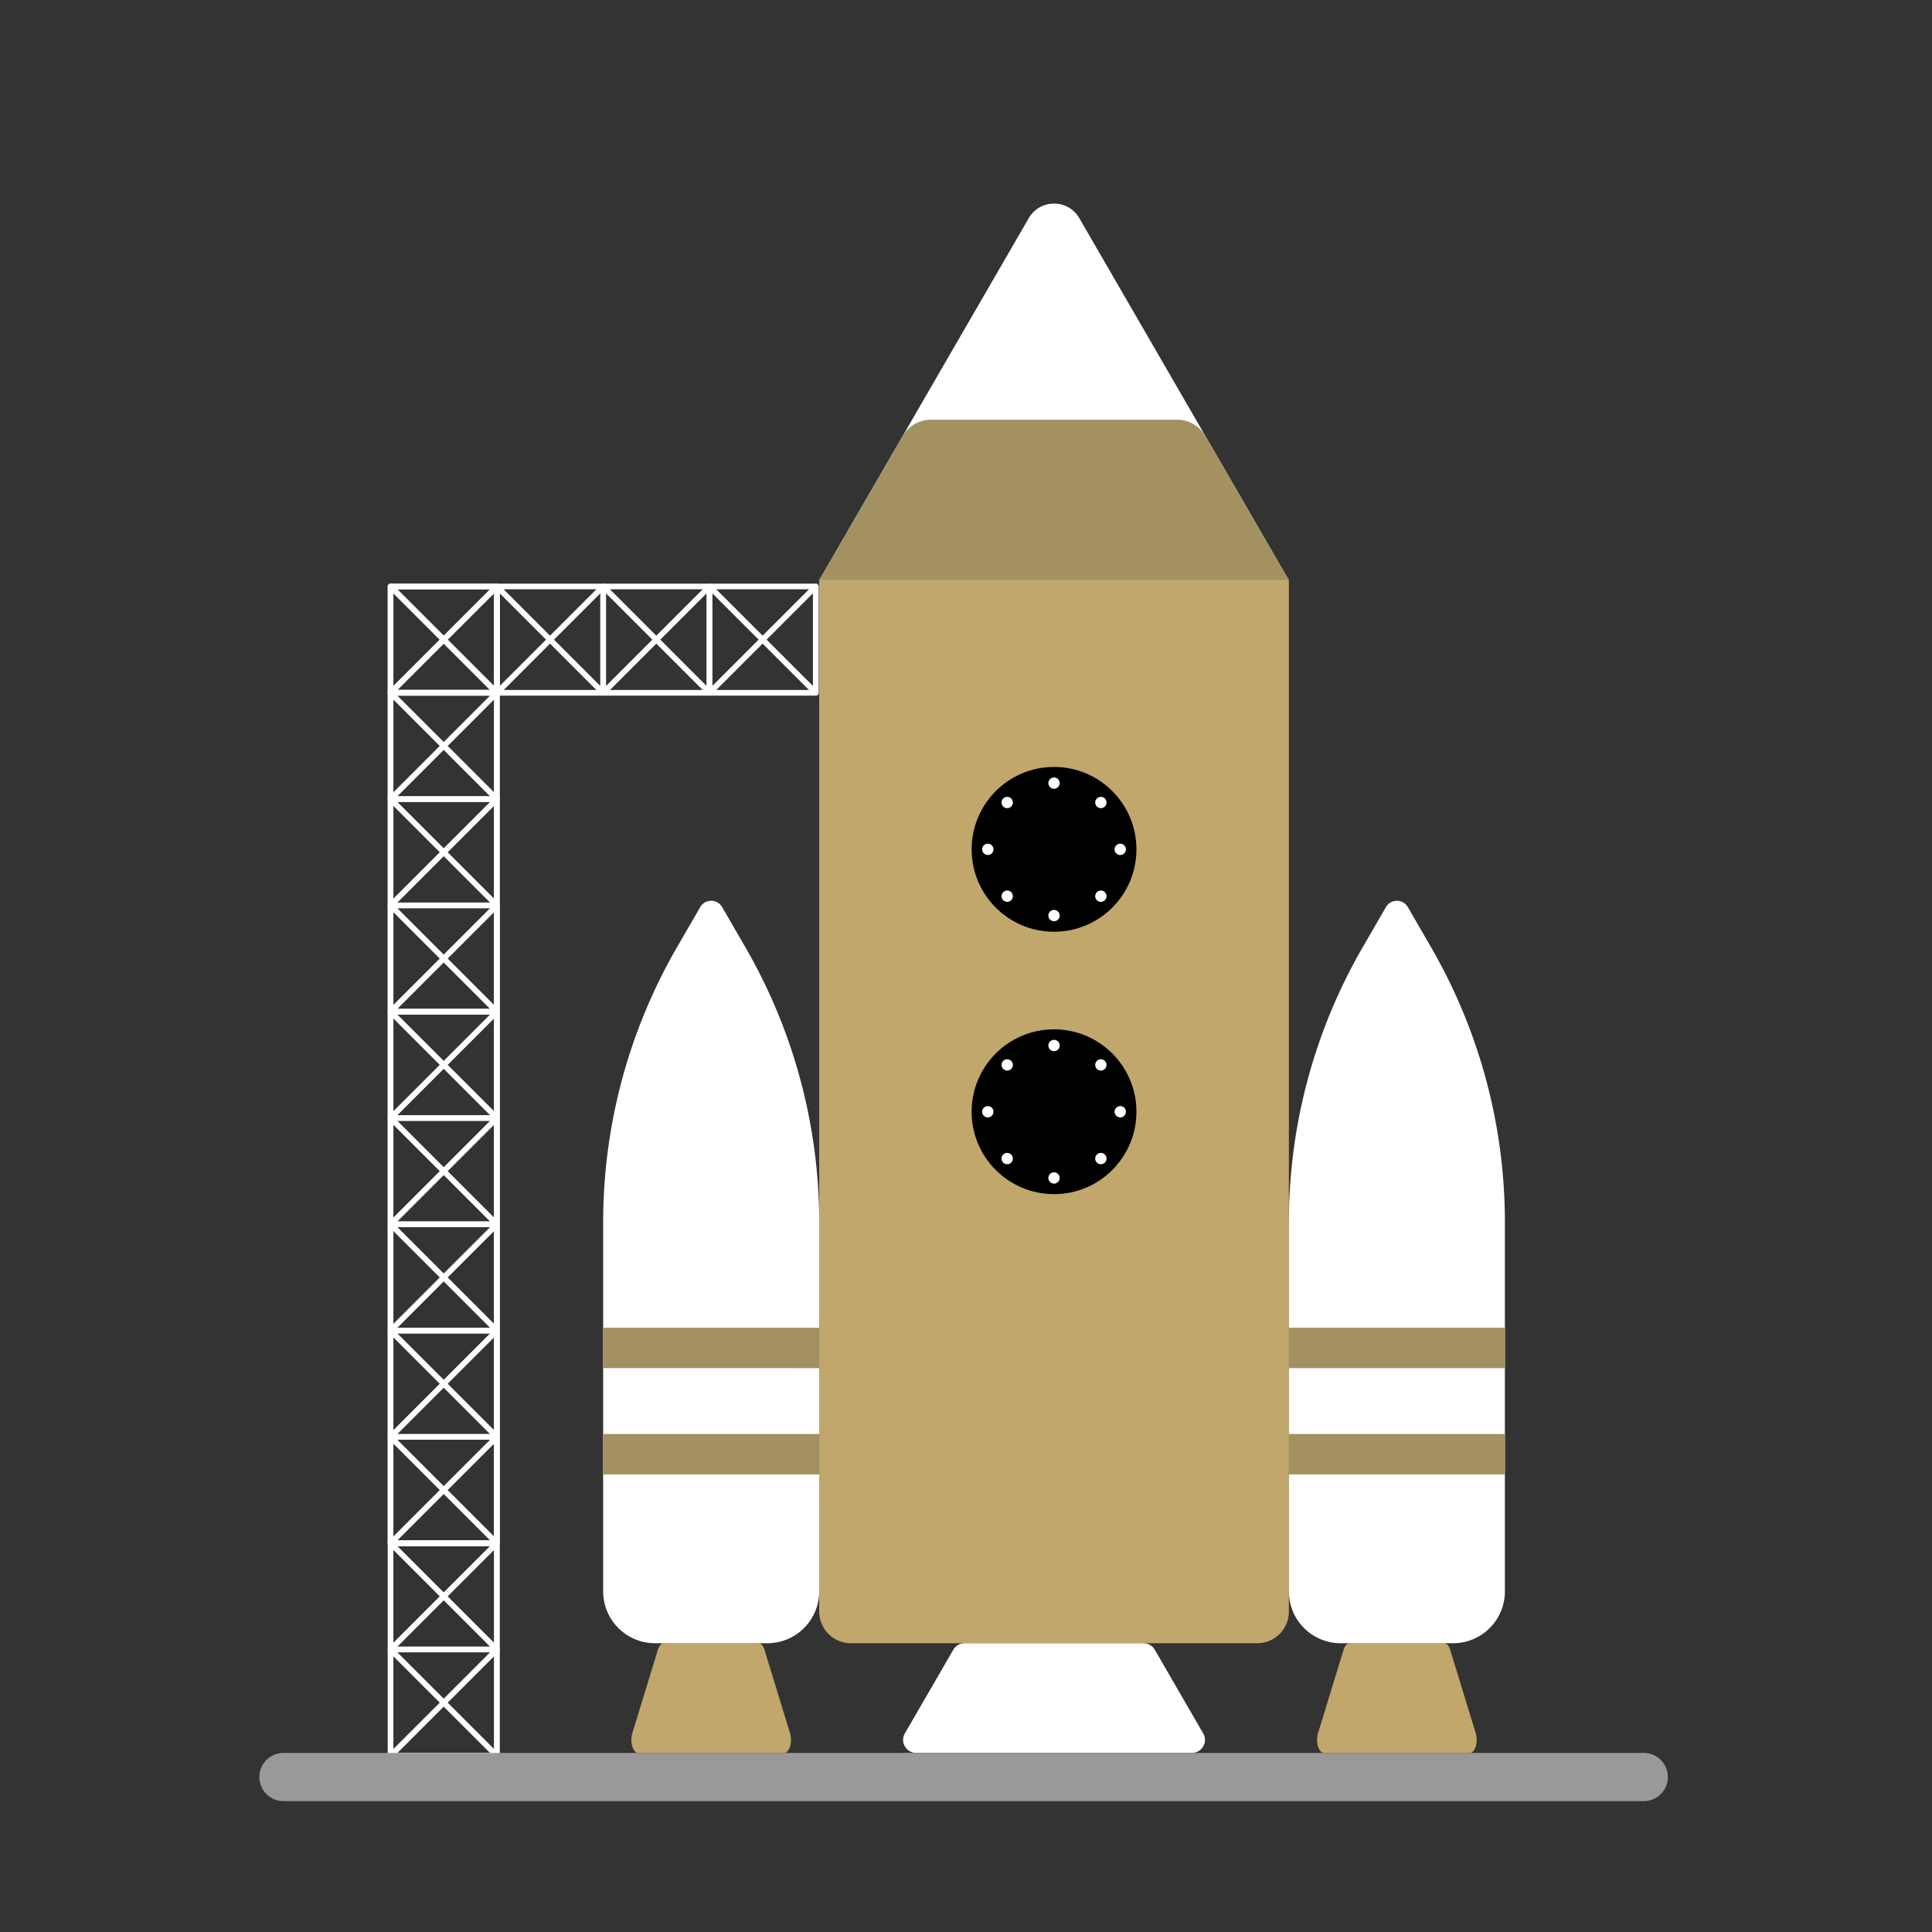 <?xml version="1.0" encoding="utf-8"?>
<svg xmlns="http://www.w3.org/2000/svg" viewBox="0 0 2000 2000">
  <rect x="0" y="0" width="2000" height="2000" fill="#333333" stroke="none"/>
  <path d="M1301.496 1701.08H880.764c-18.074 0-32.727-14.652-32.727-32.727V600.656h486.185v1067.698c0 18.074-14.652 32.726-32.726 32.726z" fill="#c1a76b"/>
  <path d="M848.037 600.656l216.913-374.818c11.649-20.129 40.71-20.129 52.36 0l216.913 374.818H848.037z" fill="#fff"/>
  <path d="M1334.222 600.656H848.037l86.376-149.255a33.826 33.826 0 0129.279-16.884h254.876a33.83 33.83 0 0129.279 16.884l86.375 149.255z" fill="#a39161"/>
  <path d="M1233.906 1814.603H948.354c-10.363 0-16.835-11.223-11.644-20.192l50.126-86.616a13.454 13.454 0 0111.644-6.715h185.3c4.802 0 9.239 2.559 11.644 6.715l50.126 86.616c5.19 8.969-1.282 20.192-11.644 20.192z" fill="#fff"/>
  <path d="M811.742 1814.603H660.69c-5.482 0-8.905-11.223-6.159-20.192l26.516-86.616c1.272-4.156 3.62-6.715 6.159-6.715h98.02c2.54 0 4.887 2.559 6.159 6.715l26.516 86.616c2.746 8.969-.678 20.192-6.159 20.192z" fill="#c1a76b"/>
  <path fill="none" stroke="#fff" stroke-width="5.825" stroke-linecap="round" stroke-linejoin="round" stroke-miterlimit="10" d="M404.31 1597.518V607.135h110.043v990.383z"/>
  <path fill="none" stroke="#fff" stroke-width="5.825" stroke-linecap="round" stroke-linejoin="round" stroke-miterlimit="10" d="M514.352 717.178H404.31V607.135z"/>
  <path fill="none" stroke="#fff" stroke-width="5.825" stroke-linecap="round" stroke-linejoin="round" stroke-miterlimit="10" d="M514.352 827.22H404.31V717.178z"/>
  <path fill="none" stroke="#fff" stroke-width="5.825" stroke-linecap="round" stroke-linejoin="round" stroke-miterlimit="10" d="M514.352 937.263H404.31V827.22z"/>
  <path fill="none" stroke="#fff" stroke-width="5.825" stroke-linecap="round" stroke-linejoin="round" stroke-miterlimit="10" d="M514.352 1047.305H404.31V937.263z"/>
  <path fill="none" stroke="#fff" stroke-width="5.825" stroke-linecap="round" stroke-linejoin="round" stroke-miterlimit="10" d="M514.352 1157.348H404.31v-110.043z"/>
  <path fill="none" stroke="#fff" stroke-width="5.825" stroke-linecap="round" stroke-linejoin="round" stroke-miterlimit="10" d="M514.352 1267.39H404.31v-110.042z"/>
  <path fill="none" stroke="#fff" stroke-width="5.825" stroke-linecap="round" stroke-linejoin="round" stroke-miterlimit="10" d="M514.352 1377.433H404.31V1267.39z"/>
  <path fill="none" stroke="#fff" stroke-width="5.825" stroke-linecap="round" stroke-linejoin="round" stroke-miterlimit="10" d="M514.352 1487.475H404.31v-110.042z"/>
  <path fill="none" stroke="#fff" stroke-width="5.825" stroke-linecap="round" stroke-linejoin="round" stroke-miterlimit="10" d="M514.352 1597.518H404.31v-110.043z"/>
  <path fill="none" stroke="#fff" stroke-width="5.825" stroke-linecap="round" stroke-linejoin="round" stroke-miterlimit="10" d="M514.352 1487.475v110.043H404.31z"/>
  <path fill="none" stroke="#fff" stroke-width="5.825" stroke-linecap="round" stroke-linejoin="round" stroke-miterlimit="10" d="M514.352 1377.433v110.042H404.31z"/>
  <path fill="none" stroke="#fff" stroke-width="5.825" stroke-linecap="round" stroke-linejoin="round" stroke-miterlimit="10" d="M514.352 1267.39v110.043H404.31z"/>
  <path fill="none" stroke="#fff" stroke-width="5.492" stroke-linecap="round" stroke-linejoin="round" stroke-miterlimit="10" d="M404.31 1817.603v-880.34h110.042v880.34z"/>
  <path fill="none" stroke="#fff" stroke-width="5.825" stroke-linecap="round" stroke-linejoin="round" stroke-miterlimit="10" d="M514.352 1707.56H404.31v-110.042z"/>
  <path fill="none" stroke="#fff" stroke-width="5.825" stroke-linecap="round" stroke-linejoin="round" stroke-miterlimit="10" d="M514.352 1817.603H404.31V1707.56z"/>
  <path fill="none" stroke="#fff" stroke-width="5.825" stroke-linecap="round" stroke-linejoin="round" stroke-miterlimit="10" d="M514.352 1707.56v110.043H404.31z"/>
  <path fill="none" stroke="#fff" stroke-width="5.825" stroke-linecap="round" stroke-linejoin="round" stroke-miterlimit="10" d="M514.352 1597.518v110.042H404.31z"/>
  <path fill="none" stroke="#fff" stroke-width="5.825" stroke-linecap="round" stroke-linejoin="round" stroke-miterlimit="10" d="M514.352 1157.348v110.042H404.31z"/>
  <path fill="none" stroke="#fff" stroke-width="5.825" stroke-linecap="round" stroke-linejoin="round" stroke-miterlimit="10" d="M514.352 1047.305v110.043H404.31z"/>
  <path fill="none" stroke="#fff" stroke-width="5.825" stroke-linecap="round" stroke-linejoin="round" stroke-miterlimit="10" d="M514.352 937.263v110.042H404.31z"/>
  <path fill="none" stroke="#fff" stroke-width="5.825" stroke-linecap="round" stroke-linejoin="round" stroke-miterlimit="10" d="M514.352 827.22v110.043H404.31z"/>
  <path fill="none" stroke="#fff" stroke-width="5.825" stroke-linecap="round" stroke-linejoin="round" stroke-miterlimit="10" d="M514.352 717.178V827.22H404.31z"/>
  <path fill="none" stroke="#fff" stroke-width="5.825" stroke-linecap="round" stroke-linejoin="round" stroke-miterlimit="10" d="M514.352 607.135v110.043H404.31z"/>
  <path fill="none" stroke="#fff" stroke-width="3.883" stroke-linecap="round" stroke-linejoin="round" stroke-miterlimit="10" d="M844.48 717.178H404.31V607.135h440.17z"/>
  <path fill="none" stroke="#fff" stroke-width="5.825" stroke-linecap="round" stroke-linejoin="round" stroke-miterlimit="10" d="M514.352 607.135v110.043H404.31z"/>
  <path fill="none" stroke="#fff" stroke-width="5.825" stroke-linecap="round" stroke-linejoin="round" stroke-miterlimit="10" d="M624.395 607.135v110.043H514.352z"/>
  <path fill="none" stroke="#fff" stroke-width="5.825" stroke-linecap="round" stroke-linejoin="round" stroke-miterlimit="10" d="M734.438 607.135v110.043H624.395z"/>
  <path fill="none" stroke="#fff" stroke-width="5.825" stroke-linecap="round" stroke-linejoin="round" stroke-miterlimit="10" d="M844.48 607.135v110.043H734.438z"/>
  <path fill="none" stroke="#fff" stroke-width="5.825" stroke-linecap="round" stroke-linejoin="round" stroke-miterlimit="10" d="M734.438 607.135H844.48v110.043z"/>
  <path fill="none" stroke="#fff" stroke-width="5.825" stroke-linecap="round" stroke-linejoin="round" stroke-miterlimit="10" d="M624.395 607.135h110.043v110.043z"/>
  <path fill="none" stroke="#fff" stroke-width="5.825" stroke-linecap="round" stroke-linejoin="round" stroke-miterlimit="10" d="M514.352 607.135h110.043v110.043z"/>
  <path fill="none" stroke="#fff" stroke-width="5.825" stroke-linecap="round" stroke-linejoin="round" stroke-miterlimit="10" d="M404.31 607.135h110.042v110.043z"/>
  <circle cx="1091.13" cy="879.241" r="85.304"/>
  <circle cx="1091.13" cy="1150.868" r="85.304"/>
  <path d="M724.863 939.04l-23.999 41.47a568.6 568.6 0 00-76.469 284.803v382.063c0 29.66 24.044 53.704 53.704 53.704h116.234c29.66 0 53.704-24.044 53.704-53.704v-382.064a568.608 568.608 0 00-76.468-284.802l-23.999-41.47c-5.052-8.729-17.655-8.729-22.707 0z" fill="#fff"/>
  <path d="M1521.569 1814.603h-151.051c-5.482 0-8.905-11.223-6.16-20.192l26.516-86.616c1.272-4.156 3.62-6.715 6.16-6.715h98.02c2.54 0 4.887 2.559 6.16 6.715l26.516 86.616c2.744 8.969-.679 20.192-6.161 20.192z" fill="#c1a76b"/>
  <path d="M1434.691 939.04l-23.999 41.47a568.6 568.6 0 00-76.469 284.803v382.063c0 29.66 24.044 53.704 53.704 53.704h116.234c29.66 0 53.704-24.044 53.704-53.704v-382.064a568.598 568.598 0 00-76.468-284.802l-24-41.47c-5.052-8.729-17.655-8.729-22.706 0z" fill="#fff"/>
  <path fill="#a39161" d="M624.395 1374.433h223.809v41.859H624.395z"/>
  <path fill="#a39161" d="M624.395 1484.475h223.809v41.859H624.395z"/>
  <path fill="#a39161" d="M1334.139 1374.433h223.809v41.859h-223.809z"/>
  <path fill="#a39161" d="M1334.139 1484.475h223.809v41.859h-223.809z"/>
  <path d="M1701.613 1864.528H293.426c-13.786 0-24.963-11.176-24.963-24.963 0-13.786 11.176-24.963 24.963-24.963h1408.187c13.786 0 24.963 11.176 24.963 24.963s-11.177 24.963-24.963 24.963z" fill="#999"/>
  <circle cx="1091.13" cy="947.801" r="5.868" fill="#fff"/>
  <circle cx="1091.13" cy="810.682" r="5.868" fill="#fff"/>
  <circle cx="1159.689" cy="879.241" r="5.868" fill="#fff"/>
  <circle cx="1022.57" cy="879.241" r="5.868" fill="#fff"/>
  <circle cx="1139.609" cy="927.72" r="5.868" fill="#fff"/>
  <circle cx="1042.651" cy="830.763" r="5.868" fill="#fff"/>
  <circle cx="1139.609" cy="830.763" r="5.868" fill="#fff"/>
  <circle cx="1042.651" cy="927.72" r="5.868" fill="#fff"/>
  <circle cx="1091.13" cy="1219.427" r="5.868" fill="#fff"/>
  <circle cx="1091.13" cy="1082.308" r="5.868" fill="#fff"/>
  <circle cx="1159.689" cy="1150.868" r="5.868" fill="#fff"/>
  <circle cx="1022.57" cy="1150.868" r="5.868" fill="#fff"/>
  <circle cx="1139.609" cy="1199.347" r="5.868" fill="#fff"/>
  <circle cx="1042.651" cy="1102.389" r="5.868" fill="#fff"/>
  <circle cx="1139.609" cy="1102.389" r="5.868" fill="#fff"/>
  <circle cx="1042.651" cy="1199.347" r="5.868" fill="#fff"/>
</svg>